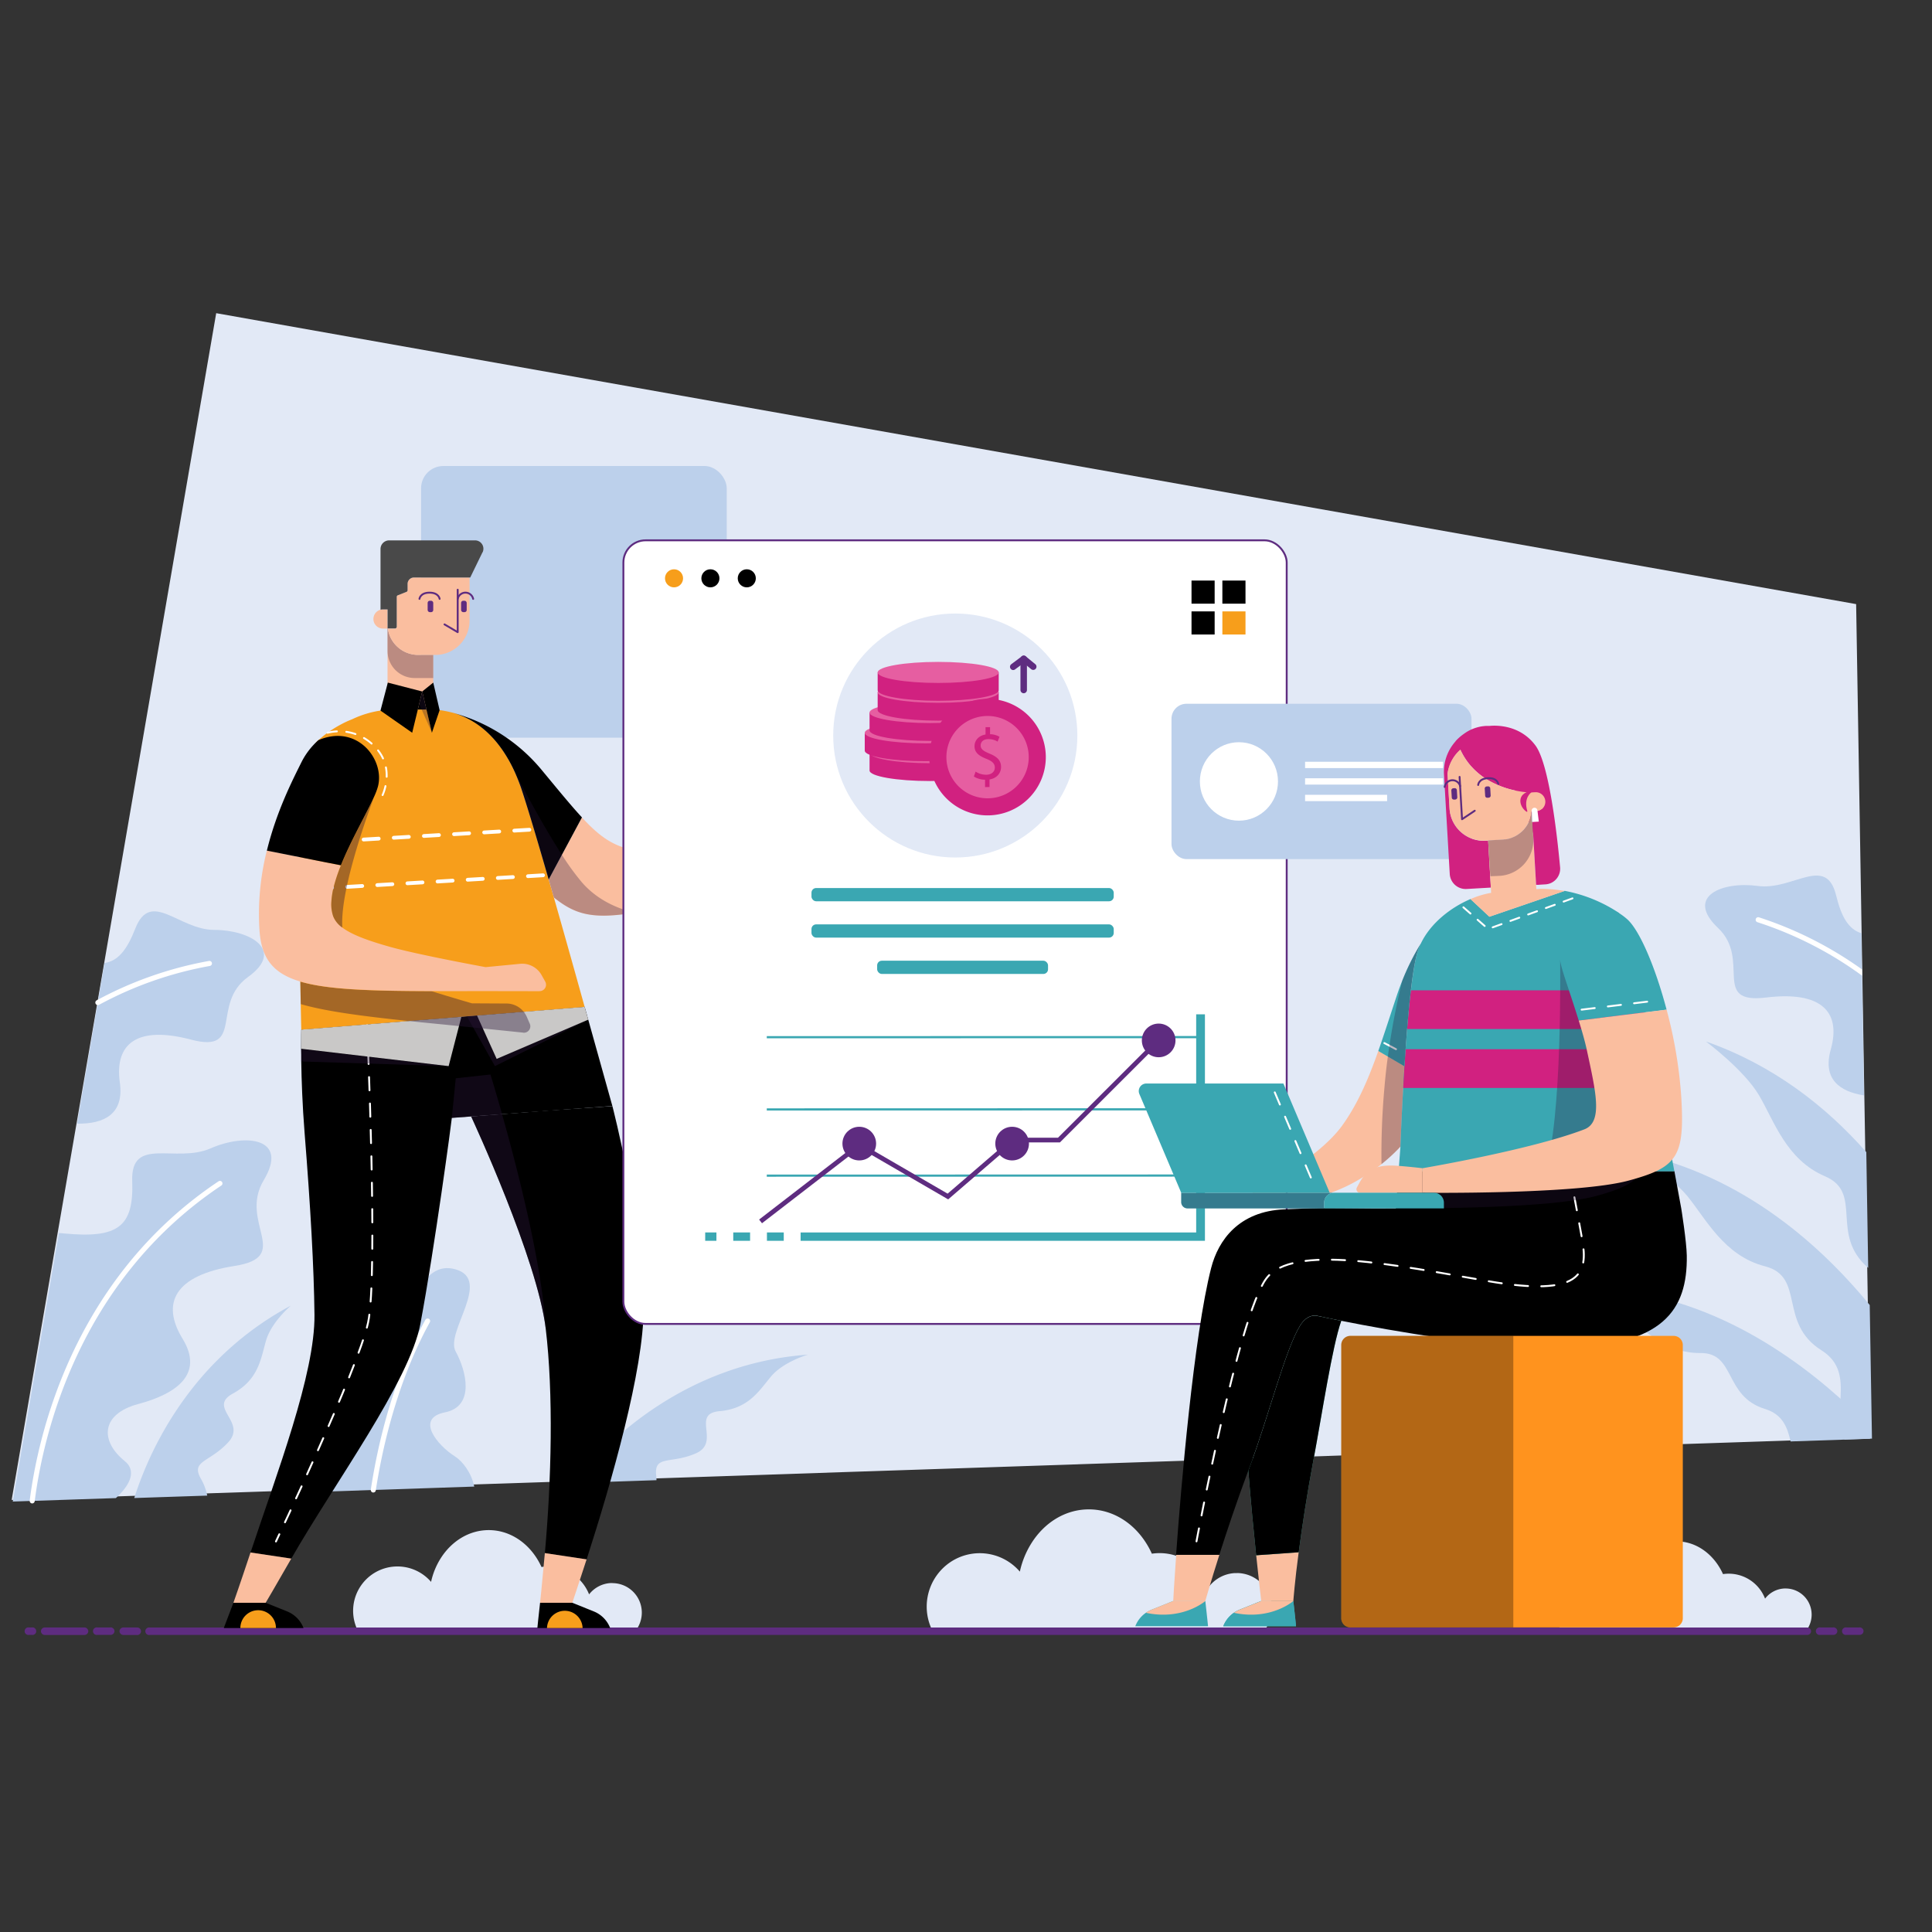 <svg id="Calque_1" data-name="Calque 1" xmlns="http://www.w3.org/2000/svg" xmlns:xlink="http://www.w3.org/1999/xlink" viewBox="0 0 1024 1024"><rect x="0" y="0" width="1024" height="1024" fill="#333333" stroke="none"/><defs><style>.cls-1{fill:#fff;}.cls-2{mask:url(#mask);}.cls-3{fill:#e2e9f6;}.cls-4{fill:#5e2c80;}.cls-5{fill:#bcd0eb;}.cls-6{fill:#f79e1b;}.cls-7{fill:#fabe9f;}.cls-10,.cls-8{fill:#2a1439;}.cls-10,.cls-22,.cls-8{isolation:isolate;}.cls-8{opacity:0.4;}.cls-11,.cls-14,.cls-15,.cls-16,.cls-9{fill:none;}.cls-14,.cls-15,.cls-9{stroke:#fff;}.cls-11,.cls-14,.cls-15,.cls-9{stroke-linecap:round;stroke-linejoin:round;}.cls-9{stroke-dasharray:7;}.cls-10,.cls-22{opacity:0.3;}.cls-11,.cls-16{stroke:#5e2c80;}.cls-12{fill:#494949;}.cls-13{fill:#c9c8c7;}.cls-14{stroke-width:2px;stroke-dasharray:8;}.cls-15{stroke-dasharray:5;}.cls-17{fill:#d12180;}.cls-18{fill:#e65ea1;}.cls-19{fill:#3aa7b2;}.cls-20{fill:#5fc2ae;}.cls-21{fill:#ff931e;}</style><mask id="mask" x="-749.82" y="-6.01" width="1920" height="1082" maskUnits="userSpaceOnUse"><g id="mask-2"><rect id="path-1" class="cls-1" x="-749.82" y="-6.01" width="1920" height="1082"/></g></mask></defs><g class="cls-2"><g id="Illustration"><g id="Backgoround"><path id="Path" class="cls-3" d="M324.58,839.05l-.81,0a15.56,15.56,0,0,0-11.54,6A23.4,23.4,0,0,0,287,830.54a37.49,37.49,0,0,0-2.55-4.71c-5.74-9-15-14.84-25.41-14.84s-19.68,5.85-25.42,14.88a38.65,38.65,0,0,0-5.14,12.56,23.5,23.5,0,0,0-40,23.08c.06.18.12.35.19.52a25.27,25.27,0,0,0,1.33,3h41.38v0H311.1c.24-.46.46-.93.68-1.41a14.63,14.63,0,0,0,1.08,1.41h23.43a15.63,15.63,0,0,0-11.71-25.94Z"/><path id="Path-2" data-name="Path" class="cls-3" d="M655.52,833.77l-1,0a18.57,18.57,0,0,0-13.8,7.27,28,28,0,0,0-30.21-17.55,43.62,43.62,0,0,0-3.06-5.67C600.62,807,589.56,800,577.1,800s-23.54,7-30.41,17.91A47,47,0,0,0,540.54,833a28,28,0,0,0-35.29-6,28.42,28.42,0,0,0-12.53,33.78c.08.21.15.42.23.62a29.74,29.74,0,0,0,1.59,3.56H544v0H639.4c.29-.56.55-1.12.81-1.7a19.47,19.47,0,0,0,1.29,1.7h28a18.93,18.93,0,0,0,3-20.17,18.65,18.65,0,0,0-17-11.05Z"/><path id="Path-3" data-name="Path" class="cls-3" d="M946.41,841.93l-.71,0a13.7,13.7,0,0,0-10.18,5.38,20.65,20.65,0,0,0-22.29-13,33.65,33.65,0,0,0-2.25-4.18c-5.07-8-13.22-13.19-22.42-13.19s-17.37,5.2-22.43,13.22a34.78,34.78,0,0,0-4.54,11.17,20.6,20.6,0,0,0-26-4.42,21,21,0,0,0-9.25,24.94c.06.16.11.31.17.46a23,23,0,0,0,1.18,2.63H934.52c.21-.41.41-.83.6-1.25a14.19,14.19,0,0,0,1,1.25h20.68A14,14,0,0,0,959,850.1a13.76,13.76,0,0,0-12.54-8.17Z"/><g id="Line"><path id="Path-4" data-name="Path" class="cls-4" d="M971.69,862.58h-6.94a2,2,0,1,0,0,3.95h6.94a2.11,2.11,0,0,0,1.84-1,1.88,1.88,0,0,0,0-2,2.11,2.11,0,0,0-1.84-1Z"/><path id="Path-5" data-name="Path" class="cls-4" d="M959.9,864.56a2,2,0,0,1-2.09,2H79.37a2,2,0,1,1,0-3.94H957.81A2,2,0,0,1,959.9,864.56Z"/><path id="Path-6" data-name="Path" class="cls-4" d="M985.58,862.58h-6.94a2,2,0,1,0,0,3.95h6.94a2.13,2.13,0,0,0,1.84-1,1.88,1.88,0,0,0,0-2,2.13,2.13,0,0,0-1.84-1Z"/><path id="Path-7" data-name="Path" class="cls-4" d="M44.66,862.58H23.83a2.1,2.1,0,0,0-1.83,1,1.84,1.84,0,0,0,0,2,2.1,2.1,0,0,0,1.83,1H44.66a2.12,2.12,0,0,0,1.84-1,1.88,1.88,0,0,0,0-2,2.12,2.12,0,0,0-1.84-1Z"/><path id="Path-8" data-name="Path" class="cls-4" d="M16.89,862.58H15.37a2,2,0,1,0,0,3.95h1.52a2,2,0,1,0,0-3.95Z"/><path id="Path-9" data-name="Path" class="cls-4" d="M58.54,862.58H51.6a2,2,0,1,0,0,3.95h6.94a2.12,2.12,0,0,0,1.84-1,1.88,1.88,0,0,0,0-2,2.12,2.12,0,0,0-1.84-1Z"/><path id="Path-10" data-name="Path" class="cls-4" d="M72.42,862.58H65.48a2.12,2.12,0,0,0-1.84,1,1.88,1.88,0,0,0,0,2,2.12,2.12,0,0,0,1.84,1h6.94a2,2,0,1,0,0-3.95Z"/></g><polygon id="Path-11" data-name="Path" class="cls-3" points="991.18 762.06 976.64 762.55 949.01 763.47 450.77 780.13 347.54 783.58 303.7 785.04 251.1 786.8 197.45 788.59 152.28 790.1 109.27 791.54 86.18 792.31 70.75 792.83 60.87 793.16 40.15 793.85 16.49 794.64 6.18 794.99 26.34 677.99 30.64 653 32.43 642.64 40.6 595.27 47.57 554.86 51.62 531.37 55.22 510.43 114.59 165.99 983.79 320.19 986.7 494.45 987.02 513.61 987.08 516.94 988.13 580.32 988.63 609.77 989.66 671.31 990 691.21 991.08 755.94 991.18 762.06"/><rect id="Rectangle" class="cls-5" x="223.18" y="246.99" width="162" height="144" rx="11.81"/><path id="Path-12" data-name="Path" class="cls-5" d="M991.18,762.57l-14.52.49-27.61.93c-1.7-7.45-4.18-14.32-13.54-17.2-22-6.75-15.43-29.89-34.29-29.66s-30.92-13.57-41.67-21.26-31.37-12.39-31.37-12.39c63.14-5,115,29.06,146.42,57.07,6.37,5.69,11.88,11.11,16.48,15.91Z"/><path id="Path-13" data-name="Path" class="cls-5" d="M992.18,762.5l-14.57.49c-3.37-6.93-2.42-14.85-2.07-22.53.46-9.36.06-18.36-10.1-24.75-23.16-14.57-8.35-39-30-44.56S904.2,646,894.28,633.89s-32.1-23.9-32.1-23.9c57.63,10.82,100,46.65,128.81,81.71l1.09,64.68Z"/><path id="Path-14" data-name="Path" class="cls-5" d="M990.18,672c-20.7-17.9-2.26-39.72-22.9-48.54s-27-29.51-35-43S904.18,552,904.18,552c35.68,12.52,63.51,34.3,85,58.63Z"/><g id="Tree"><path id="Path-15" data-name="Path" class="cls-5" d="M124.2,671c-31.37,4.89-39.08,19.55-27.45,38.53s-3.6,29.32-23.47,34.63-20.37,19.62-7.14,30.27c6.11,4.91,3.29,12.26-4.73,19.59l-20.7.69-23.64.8-10.3.34L26.91,678.56l4.3-25c.93,0,1.88.11,2.87.21,28.42,2.69,36.88-3.5,36-27.71s23-9.28,41.53-17.4S153.3,603,139.8,625.5,155.59,666.12,124.2,671Z"/><path id="Path-16" data-name="Path" class="cls-1" d="M17,796.84H16.9a1.35,1.35,0,0,1-1.16-1.5C20,761.69,38.3,677.87,115.83,626.12a1.34,1.34,0,1,1,1.48,2.24c-76.6,51.13-94.69,134-98.91,167.3A1.35,1.35,0,0,1,17,796.84Z"/></g><g id="Tree-2" data-name="Tree"><path id="Path-17" data-name="Path" class="cls-5" d="M131.44,517.84c-19.89,14.28-1.58,40.74-30.19,33.18s-40.62,2.14-37.73,22.74c2.35,16.77-8.36,22-22.64,21.8L47.82,555l4-23.6,3.59-21c7.07-1,11.85-6.86,16.26-18.16,8.24-21.07,23.07.64,41.92.63S151.34,503.57,131.44,517.84Z"/><path id="Path-18" data-name="Path" class="cls-1" d="M51.83,532.73a1.35,1.35,0,0,1-.6-2.53,198.78,198.78,0,0,1,59.49-20.87,1.32,1.32,0,0,1,1.29.44,1.33,1.33,0,0,1,.25,1.35,1.37,1.37,0,0,1-1.07.86A196,196,0,0,0,52.5,532.57,1.3,1.3,0,0,1,51.83,532.73Z"/></g><g id="Tree-3" data-name="Tree"><path id="Path-19" data-name="Path" class="cls-5" d="M986.56,494.63c-6.68-2.06-10.56-8.46-13.36-20-5.34-21.92-22.92-2.5-41.59-5.06s-38.74,5.5-21,22.29-3.91,40.44,25.43,36.85,39.92,7.6,34.3,27.55c-4.37,15.51,4.46,22.26,17.62,24.33l-1.06-63.42-.06-3.33Z"/><path id="Path-20" data-name="Path" class="cls-1" d="M986.94,517.13a1,1,0,0,1-.13-.09,196.48,196.48,0,0,0-55.34-28.26,1.35,1.35,0,0,1,.83-2.57,199,199,0,0,1,54.58,27.59Z"/></g><g id="Tree-4" data-name="Tree"><path id="Path-21" data-name="Path" class="cls-5" d="M251.36,787.92l-53.5,1.8-45,1.51c1.1-6.66,4.36-13.75,11.29-20.61,24.44-24.19,24.27-26.09,15.66-41.23s5.65-24.06,22.69-27.5,19.52-34.69,39-29.1-5.66,33.21,0,43.49,10.37,29.1-5.67,32.3-3.8,17.6,5.27,23.33C245.07,774.41,249.85,780.49,251.36,787.92Z"/><path id="Path-22" data-name="Path" class="cls-1" d="M197.82,791.06h-.16a1.37,1.37,0,0,1-.88-.54,1.31,1.31,0,0,1-.24-1c3.6-23.66,11.54-58.48,28.93-90a1.34,1.34,0,1,1,2.34,1.31c-18.1,32.81-25.71,69.91-28.63,89.1A1.33,1.33,0,0,1,197.82,791.06Z"/></g><path id="Path-23" data-name="Path" class="cls-5" d="M428.18,718s-13,3.75-19.53,11.58-11.93,17-27.29,18.37.89,16.53-12.56,22.37-22.22.67-21,11.85a23.18,23.18,0,0,1,.15,2.36L304.18,786C322.38,762.18,364.79,722.54,428.18,718Z"/><path id="Path-24" data-name="Path" class="cls-5" d="M154.18,692s-10.4,8.76-13.21,18.64-4,20.56-17.57,28S131,753.54,121,764.41s-20.13,9.69-14.44,19.49a29.23,29.23,0,0,1,3.28,8.8l-23.18.77-15.5.52C80.84,763.59,104.41,718.55,154.18,692Z"/></g><g id="Man"><g id="Group"><path id="Path-25" data-name="Path" d="M324.57,586.21l-58.44,4.33-16.41,1.21-10.24.76c-.07,1.38-9,68.25-16.67,109.16-5.67,30.4-45.57,84.49-68.42,124.42l-21.6-3.24c13.82-41.6,34.26-94.71,33.89-126-.28-24.82-2.07-56.89-5.25-96.56-1.15-14.48-1.61-27.83-1.76-37.7,0-2.48,0-4.75-.06-6.75,0-6.38.08-10.15.08-10.15l84.86-6.81,8.27-.67,57.06-4.58,1.9,6.8Z"/><path id="Path-26" data-name="Path" d="M341.13,693.51c.05,32.46-16.92,91.79-30.21,133l-22.13-3.32c3.49-38.74,4.6-84.44.44-119.09-4.4-36.58-38.62-110.41-39.51-112.33l0,0,16.41-1.27,23.35-1.8,35.11-2.44S341.06,650,341.13,693.51Z"/><path id="Path-27" data-name="Path" d="M284.82,862.88h38.57a15.45,15.45,0,0,0-8.64-8.78l-11.42-4.6H286.25l-1,9.11Z"/><path id="Path-28" data-name="Path" class="cls-6" d="M289.92,862.88h18.87a9.44,9.44,0,0,0-18.87,0Z"/><path id="Path-29" data-name="Path" d="M118.62,862.88h42.24a15.47,15.47,0,0,0-8.63-8.78l-11.42-4.6H123.72Z"/><path id="Path-30" data-name="Path" class="cls-6" d="M127.4,862.88h18.86a9.43,9.43,0,0,0-18.86,0Z"/><path id="Path-31" data-name="Path" class="cls-7" d="M310.91,826.5c-4.54,14.06-7.58,23-7.58,23H286.25s1.11-10.38,2.53-26.33Z"/><path id="Path-32" data-name="Path" class="cls-7" d="M154.38,826.09c-8.14,14.25-13.57,23.41-13.57,23.41H123.72s3.72-10.52,9.06-26.65Z"/><polygon id="Path-33" data-name="Path" class="cls-8" points="311.77 540.44 262.32 565.06 247.29 538.38 252.81 538.23 263.24 561.24 311.77 540.44"/><path id="Path-34" data-name="Path" class="cls-8" d="M289.23,704.08c-4.4-36.58-38.62-110.41-39.51-112.33l-10.24.76,2.08-21,18.4-2s2.55,8.22,6.15,21a.29.29,0,0,1,0,.09C274.16,619.1,287.39,670.35,289.23,704.08Z"/><path id="Path-35" data-name="Path" class="cls-9" d="M194.52,542.91s6,133.11.57,158.1-48.83,116-48.83,116"/><path id="Path-36" data-name="Path" class="cls-8" d="M237.79,565.06l-78.12-2.46c0-2.47,0-4.75-.06-6.74Z"/></g><g id="Group-2" data-name="Group"><path id="Path-37" data-name="Path" class="cls-7" d="M221.63,347.07h-.81a16.24,16.24,0,0,1-15.42-16.19v45.2h24.23v-29Z"/><path id="Path-38" data-name="Path" class="cls-10" d="M221.63,347.07h-.81a16.24,16.24,0,0,1-15.42-16.19V345a14.37,14.37,0,0,0,14.37,14.37h9.85V347.07Z"/><path id="Path-39" data-name="Path" class="cls-7" d="M248.87,308.1V329a18.13,18.13,0,0,1-18.14,18.13h-9.1a16.24,16.24,0,0,1-16.07-14h3.78a.91.91,0,0,0,.64-.27.88.88,0,0,0,.26-.63V316.38a.93.93,0,0,1,.57-.84l4.62-1.82a.93.93,0,0,0,.57-.84v-3.34a3.47,3.47,0,0,1,3.47-3.47h29.37C248.86,306.74,248.87,307.42,248.87,308.1Z"/><path id="Path-40" data-name="Path" class="cls-7" d="M205.41,323v10.16H203A5.08,5.08,0,1,1,203,323Z"/><polyline id="Path-41" data-name="Path" class="cls-11" points="235.6 330.94 242.59 335.06 242.59 312.56"/><rect id="Rectangle-2" data-name="Rectangle" class="cls-4" x="226.66" y="318.41" width="2.97" height="6.04" rx="1.11"/><rect id="Rectangle-3" data-name="Rectangle" class="cls-4" x="244.39" y="318.41" width="2.97" height="6.04" rx="1.11"/><path id="Path-42" data-name="Path" class="cls-11" d="M222.32,317.42s.36-3.3,5.34-3.3,5.35,3.3,5.35,3.3"/><path id="Path-43" data-name="Path" class="cls-11" d="M242.59,317.42a4.19,4.19,0,0,1,8.19,0"/><path id="Path-44" data-name="Path" class="cls-12" d="M255.72,292.75l-6.48,13.32H219.47a3.47,3.47,0,0,0-2.45,1,3.43,3.43,0,0,0-1,2.45v3.34a.92.92,0,0,1-.57.84l-4.62,1.82a.9.9,0,0,0-.56.84v15.84a.9.9,0,0,1-.27.63.89.89,0,0,1-.63.27h-3.94V323H203a4.84,4.84,0,0,0-1.26.16l-.06-.16V291a4.59,4.59,0,0,1,4.59-4.59h45.49a4.42,4.42,0,0,1,4,6.37Z"/></g><g id="Group-3" data-name="Group"><path id="Path-45" data-name="Path" class="cls-13" d="M244.55,538.9l-6.76,26.16-78.18-9.2c0-6.38.08-10.15.08-10.15Z"/><polygon id="Path-46" data-name="Path" class="cls-13" points="309.87 533.65 252.81 538.23 263.24 561.24 311.77 540.44 309.87 533.65"/><path id="Path-47" data-name="Path" class="cls-6" d="M309.87,533.65l-32.29,2.59-24.77,2-8.27.67-28.09,2.24-56.77,4.57s-.13-5.18-.29-13.52c-.31-15.73-.76-42.72-.76-67.43v-.71c0-8.85.06-17.39.21-25,0-3.94.12-7.53.29-10.84s.28-6.55.48-9.19a43.7,43.7,0,0,1,1.58-8.85c2.94-15,7.54-17.86,7.54-17.86a59.68,59.68,0,0,1,12.07-8.4,49.61,49.61,0,0,1,5.83-2.69,52.52,52.52,0,0,1,22.61-5.17H227a54.55,54.55,0,0,1,6,.36l.34,0c.44.06,1.27.17,2.45.4.81.14,1.62.31,2.41.51.57.12,1.19.27,1.84.44l.23.06c17.54,5,29.49,20.31,36.37,41.17,4,12.06,10.61,34.66,16.9,56.61C302,505.23,309.87,533.65,309.87,533.65Z"/><path id="Path-48" data-name="Path" class="cls-8" d="M277.33,547.31l-21.39-2.2-7.09-.72-5.58-.55c-9.69-1-18.61-1.83-26.8-2.69h0c-25.55-2.69-44.06-5.19-57.06-8.95-.06-3.47-.13-7.48-.21-11.91,14,4.16,36,5,69.47,5.05,11.5,3.57,21.47,6.45,21.47,6.45l18.76.1A11.81,11.81,0,0,1,279.23,539l1.57,3.61a3.4,3.4,0,0,1-3.47,4.74Z"/><g id="Path-49" data-name="Path"><line class="cls-14" x1="287.82" y1="463.92" x2="159.87" y2="471.48"/><line class="cls-14" x1="280.58" y1="439.78" x2="160.12" y2="446.89"/></g><polygon id="Path-50" data-name="Path" points="223.78 366.5 229.63 361.8 233.01 376.41 228.92 388.37 223.78 366.5"/><polygon id="Path-51" data-name="Path" points="221.46 376.06 226.03 376.06 223.78 366.5 221.46 376.06"/><path id="Path-52" data-name="Path" class="cls-7" d="M286.05,525.35l-28.64-.05c-10.41,0-20,.06-28.76,0-33.44-.08-55.46-.9-69.47-5.06-14.8-4.4-20.69-12.54-21.67-27.48a137.59,137.59,0,0,1,3.94-42L172.38,457l8.29,1.65a87.14,87.14,0,0,0-3.71,11,41.18,41.18,0,0,0-1.34,8.19,19.59,19.59,0,0,0,1,7.93,13.46,13.46,0,0,0,4.79,5.84c5.14,3.87,13.78,7,25.36,10.26,15.15,4.25,50.6,10.73,50.6,10.73l18.68-1.79a11.78,11.78,0,0,1,11,6l1.92,3.44a3.4,3.4,0,0,1-3,5.07Z"/><path id="Path-53" data-name="Path" class="cls-7" d="M458.42,453.59l-28.63,0h0s-50,22.06-89.29,29.42c-1.46.27-2.86.53-4.22.75-22.73,3.76-31.75.71-42.73-8.07-.9-3.17-1.82-6.36-2.73-9.51l7-13.07,10.64-19.82c10,10.86,17.5,15.81,29.61,17.64a49.79,49.79,0,0,0,7.22.41c25.66,0,84.49-10.43,84.49-10.43l18.68-1.78a11.78,11.78,0,0,1,11,6l1.92,3.43a3.41,3.41,0,0,1-3,5.07Z"/><path id="Path-54" data-name="Path" d="M200.3,416.93a.06.06,0,0,1,0,0,37.56,37.56,0,0,1-2.14,5.6c-4.06,9-12.18,22.9-17.48,36.08L172.38,457l-30.93-6.15c5.11-20.92,13.69-37.54,18.49-47.2a39.09,39.09,0,0,1,8.79-11.32C189.27,383.42,204.1,402.62,200.3,416.93Z"/><path id="Path-55" data-name="Path" d="M308.45,433.25l-10.63,19.82-7,13.07c-5.41-18.75-10.75-36.78-14.16-47.11a98.08,98.08,0,0,0-3.82-9.81c-1.08-2.4-2.28-4.75-3.59-7l-.08-.13c-7-12.05-16.54-20.65-28.88-24.2a92.09,92.09,0,0,1,47.09,30.54C296.14,419,302.71,427.06,308.45,433.25Z"/><path id="Path-56" data-name="Path" class="cls-15" d="M173.62,388.37a25.78,25.78,0,0,1,25,7.36c11.45,11.64,3.88,26.27,3.88,26.27"/><polygon id="Path-57" data-name="Path" points="205.56 361.8 223.78 366.5 218.47 388.37 201.66 376.63 205.56 361.8"/><polygon id="Path-58" data-name="Path" class="cls-10" points="228.92 388.37 222.18 373.09 223.78 366.5 228.92 388.37"/><path id="Path-59" data-name="Path" class="cls-8" d="M181.45,491.64a13.46,13.46,0,0,1-4.79-5.84,19.61,19.61,0,0,1-1-7.93,41.4,41.4,0,0,1,1.34-8.2,87.53,87.53,0,0,1,3.71-11c5.3-13.18,13.42-27,17.48-36.08C193,436.57,180.21,473.08,181.45,491.64Z"/><path id="Path-60" data-name="Path" class="cls-10" d="M336.27,483.71c-22.73,3.77-31.74.72-42.72-8.06-.91-3.17-1.83-6.36-2.74-9.51-5.41-18.75-10.75-36.78-14.16-47.11a98.08,98.08,0,0,0-3.82-9.81c5.28,10.13,15.41,29.06,25,43.85a133.73,133.73,0,0,0,10.63,14.63C316.9,477.41,328,481.77,336.27,483.71Z"/></g></g><g id="Chart"><rect id="Rectangle-4" data-name="Rectangle" class="cls-1" x="330.41" y="286.38" width="351.57" height="415.33" rx="11.77"/><rect id="Rectangle-5" data-name="Rectangle" class="cls-16" x="330.41" y="286.38" width="351.57" height="415.33" rx="11.77"/><ellipse id="Oval" class="cls-3" cx="506.32" cy="389.84" rx="64.7" ry="64.66"/><g id="Group-4" data-name="Group"><path id="Path-61" data-name="Path" class="cls-17" d="M460.88,398.93v9.45c0,3.08,14.36,5.58,32.08,5.58s32.08-2.5,32.08-5.58v-9.45Z"/><ellipse id="Oval-2" data-name="Oval" class="cls-18" cx="492.96" cy="398.93" rx="32.08" ry="5.58"/><path id="Path-62" data-name="Path" class="cls-17" d="M458.34,388.4v9.45c0,3.09,14.36,5.59,32.08,5.59s32.08-2.5,32.08-5.59V388.4Z"/><ellipse id="Oval-3" data-name="Oval" class="cls-18" cx="490.42" cy="388.4" rx="32.08" ry="5.58"/><path id="Path-63" data-name="Path" class="cls-17" d="M460.88,377.66v9.45c0,3.09,14.36,5.59,32.08,5.59S525,390.2,525,387.11v-9.45Z"/><ellipse id="Oval-4" data-name="Oval" class="cls-18" cx="492.96" cy="377.66" rx="32.08" ry="5.58"/><path id="Path-64" data-name="Path" class="cls-17" d="M465.18,366.92v9.45c0,3.09,14.36,5.59,32.08,5.59s32.08-2.5,32.08-5.59v-9.45Z"/><ellipse id="Oval-5" data-name="Oval" class="cls-18" cx="497.26" cy="366.92" rx="32.08" ry="5.58"/><path id="Path-65" data-name="Path" class="cls-17" d="M465.18,356.4v9.44c0,3.09,14.36,5.59,32.08,5.59s32.08-2.5,32.08-5.59V356.4Z"/><ellipse id="Oval-6" data-name="Oval" class="cls-18" cx="497.26" cy="356.4" rx="32.08" ry="5.58"/><ellipse id="Oval-7" data-name="Oval" class="cls-18" cx="522.88" cy="401.35" rx="24.19" ry="24.17"/><path id="Shape" class="cls-17" d="M523.41,370.41a30.88,30.88,0,1,0,30.89,30.88,30.89,30.89,0,0,0-30.89-30.88Zm0,52.71a21.82,21.82,0,1,1,15.45-6.39A21.84,21.84,0,0,1,523.41,423.12Z"/><path id="Path-66" data-name="Path" class="cls-17" d="M522.09,417.17v-3.91a11.16,11.16,0,0,1-5.92-1.7l.93-2.59a10.29,10.29,0,0,0,5.57,1.66c2.75,0,4.61-1.58,4.61-3.79s-1.51-3.44-4.38-4.6c-3.95-1.55-6.38-3.33-6.38-6.7,0-3.21,2.28-5.64,5.84-6.23v-3.9h2.4v3.75a10.29,10.29,0,0,1,5,1.35l-1,2.55a9.43,9.43,0,0,0-4.88-1.31c-3,0-4.11,1.78-4.11,3.32,0,2,1.44,3,4.81,4.41,4,1.63,6,3.64,6,7.08,0,3.06-2.12,5.92-6.11,6.58v4Z"/><path id="Path-67" data-name="Path" class="cls-4" d="M542.58,367.43a1.69,1.69,0,0,1-1.21-.51,1.73,1.73,0,0,1-.51-1.21V349.24a1.72,1.72,0,0,1,2.59-1.53,1.72,1.72,0,0,1,.85,1.53v16.47a1.72,1.72,0,0,1-1.72,1.72Z"/><path id="Path-68" data-name="Path" class="cls-4" d="M537,355.14a1.72,1.72,0,0,1-1-3.09l5.59-4.19a1.71,1.71,0,0,1,2.13.05l5.1,4.19a1.72,1.72,0,0,1-2.18,2.65l-4.06-3.33L538,354.8a1.68,1.68,0,0,1-1,.34Z"/></g><g id="Group-5" data-name="Group"><rect id="Rectangle-6" data-name="Rectangle" class="cls-19" x="373.77" y="653.22" width="5.95" height="4.43"/><rect id="Rectangle-7" data-name="Rectangle" class="cls-19" x="388.64" y="653.22" width="8.92" height="4.43"/><rect id="Rectangle-8" data-name="Rectangle" class="cls-19" x="406.49" y="653.22" width="8.92" height="4.43"/><polygon id="Path-69" data-name="Path" class="cls-19" points="634 537.62 634 549.12 406.41 549.17 406.41 550.32 634 550.27 634 550.32 634 564.99 634 566.26 634 587.38 406.41 587.44 406.41 588.59 634 588.53 634 588.63 634 593.8 634 595.07 634 622.49 406.41 622.55 406.41 623.7 634 623.64 634 623.78 634 625.78 634 627.05 634 653.22 468.97 653.22 460.04 653.22 451.12 653.22 442.19 653.22 433.27 653.22 426.8 653.22 424.34 653.22 424.34 657.66 426.8 657.66 433.27 657.66 442.19 657.66 451.12 657.66 460.04 657.66 468.97 657.66 638.64 657.66 638.64 537.62 634 537.62"/><polygon id="Path-70" data-name="Path" class="cls-4" points="403.87 648.35 402.35 646.38 455.39 605.45 502.26 632.66 536.69 603.01 560.75 603.01 613.24 550.57 615 552.32 561.78 605.5 537.61 605.5 502.55 635.7 501.78 635.25 455.58 608.44 403.87 648.35"/><ellipse id="Oval-8" data-name="Oval" class="cls-4" cx="455.43" cy="606.13" rx="8.92" ry="8.92"/><ellipse id="Oval-9" data-name="Oval" class="cls-4" cx="536.45" cy="606.13" rx="8.92" ry="8.92"/><ellipse id="Oval-10" data-name="Oval" class="cls-4" cx="614.12" cy="551.44" rx="8.92" ry="8.92"/></g><rect id="Rectangle-9" data-name="Rectangle" class="cls-19" x="430.1" y="470.68" width="160.2" height="7.01" rx="2.47"/><rect id="Rectangle-10" data-name="Rectangle" class="cls-19" x="430.1" y="489.94" width="160.2" height="7.01" rx="2.47"/><rect id="Rectangle-11" data-name="Rectangle" class="cls-19" x="464.91" y="509.2" width="90.57" height="7.01" rx="2.47"/><circle id="Oval-11" data-name="Oval" class="cls-6" cx="357.25" cy="306.52" r="4.79"/><circle id="Oval-12" data-name="Oval" cx="376.53" cy="306.52" r="4.79"/><circle id="Oval-13" data-name="Oval" cx="395.81" cy="306.52" r="4.79"/><g id="Group-6" data-name="Group"><rect id="Rectangle-12" data-name="Rectangle" x="631.53" y="307.71" width="12.26" height="12.25"/><rect id="Rectangle-13" data-name="Rectangle" x="647.88" y="307.71" width="12.26" height="12.25"/><rect id="Rectangle-14" data-name="Rectangle" x="631.53" y="324.05" width="12.26" height="12.25"/><rect id="Rectangle-15" data-name="Rectangle" class="cls-6" x="647.88" y="324.05" width="12.26" height="12.25"/></g></g><g id="Pop-Up"><rect id="Rectangle-16" data-name="Rectangle" class="cls-5" x="620.92" y="373.01" width="159" height="82.33" rx="7.93"/><ellipse id="Oval-14" data-name="Oval" class="cls-1" cx="656.66" cy="414.18" rx="20.7" ry="20.79"/><rect id="Rectangle-17" data-name="Rectangle" class="cls-1" x="691.72" y="403.75" width="73.13" height="3.35"/><rect id="Rectangle-18" data-name="Rectangle" class="cls-1" x="691.72" y="412.5" width="73.13" height="3.35"/><rect id="Rectangle-19" data-name="Rectangle" class="cls-1" x="691.72" y="421.26" width="43.48" height="3.35"/></g><g id="Woman"><g id="Group-7" data-name="Group"><path id="Path-71" data-name="Path" class="cls-17" d="M771.46,392.85a25,25,0,0,1,4.14-3.69c.13-.09.26-.2.4-.28l.62-.45.54-.34a3.54,3.54,0,0,1,.41-.26c.22-.14.44-.26.66-.38a19.55,19.55,0,0,1,2.16-1.05c.25-.1.49-.2.73-.28.5-.2,1-.35,1.53-.51s1-.29,1.53-.39a15.79,15.79,0,0,1,1.67-.3l.68-.07c.4-.06.81-.08,1.22-.1H788a1.33,1.33,0,0,1,.28,0c.4,0,.79,0,1.17,0,2.9-.3,16-.93,24.38,10.39,7.26,9.79,11.48,47.48,13.06,64.58a8.33,8.33,0,0,1-2,6.16,8.23,8.23,0,0,1-5.8,2.85l-4.38.26,2.43-16.3-14-33.68c-8.78-1.87-22.35-7.08-29.08-21.62a20.69,20.69,0,0,0-6.83,12.81l1.07,18.36a18.14,18.14,0,0,0,19.16,17.05l1.3-.08,1.44,24.91-12.87.74a8.46,8.46,0,0,1-8.93-7.95l-3.06-52.68a24.24,24.24,0,0,1,6.14-17.63Z"/><path id="Path-72" data-name="Path" class="cls-7" d="M814.4,473l-15.2.87-8.8.51-1.67-28.92,8-.47c.29,0,.55,0,.81-.06v0h.07a4,4,0,0,0,.59-.08,3.93,3.93,0,0,0,.67-.12c.22,0,.44-.08.66-.14l.7-.19.57-.19.28-.09.53-.22a3.86,3.86,0,0,0,.51-.2,1.33,1.33,0,0,0,.24-.11,2.11,2.11,0,0,0,.34-.16,8,8,0,0,0,.77-.4,4.07,4.07,0,0,0,.53-.31,14.1,14.1,0,0,0,2.08-1.5c.18-.15.37-.3.55-.48s.38-.36.55-.54a4.07,4.07,0,0,0,.54-.56c.18-.2.35-.41.5-.61a6.9,6.9,0,0,0,.47-.6c.16-.21.31-.43.44-.64a14.6,14.6,0,0,0,1.43-2.67c.08-.18.15-.35.22-.53s.19-.55.28-.83a5.94,5.94,0,0,0,.18-.6s0-.11,0-.15c.05-.21.09-.44.15-.64s.11-.48.15-.73.08-.48.1-.72.06-.5.07-.75l.18,0,1.77,30.66Z"/><path id="Path-73" data-name="Path" class="cls-7" d="M767.21,410.13l1.06,18.35a18.15,18.15,0,0,0,17.86,17.08c.43,0,.86,0,1.3,0l9.09-.53a8.63,8.63,0,0,0,1-.1h.05c.2,0,.39,0,.59-.08s.46-.07.68-.12.44-.09.65-.15.49-.12.71-.19l.57-.18.29-.1c.18-.07.36-.13.53-.21l.5-.2.24-.11.34-.17c.26-.12.52-.26.77-.4l.54-.3a15.21,15.21,0,0,0,2.07-1.51c.18-.15.37-.3.55-.48s.37-.35.55-.54.37-.37.54-.57.34-.39.5-.59a5.61,5.61,0,0,0,.47-.62,6.62,6.62,0,0,0,.44-.64,14.52,14.52,0,0,0,1.43-2.66c.08-.18.15-.35.21-.53s.2-.55.29-.82.12-.41.18-.61a1.31,1.31,0,0,1,0-.15c.05-.22.1-.44.15-.64s.1-.48.14-.72.08-.49.11-.73.05-.49.07-.75l2.6-.15a5,5,0,0,0,1.61-.36,5.44,5.44,0,0,0,1.35-.81,5.07,5.07,0,0,0,.12-7.68,5.16,5.16,0,0,0-3.67-1.27l-2.43.14s-.83,0-2.23-.13a49.51,49.51,0,0,1-21.71-7.26A35.84,35.84,0,0,1,774,397.32a20.72,20.72,0,0,0-6.82,12.81Z"/><path id="Path-74" data-name="Path" class="cls-17" d="M814.34,430l-2.43.14L814.17,469a8.47,8.47,0,0,0,7.65-9.66l-4.52-30.5a5,5,0,0,1-3,1.17Z"/><polyline id="Path-75" data-name="Path" class="cls-11" points="781.64 429.71 774.91 434.21 773.61 411.77"/><path id="Rectangle-20" data-name="Rectangle" class="cls-4" d="M789.09,422.78l-.76.05a1.1,1.1,0,0,1-1.16-1l-.23-3.82a1.11,1.11,0,0,1,1-1.17h0l.75-.05a1.11,1.11,0,0,1,1.17,1l.22,3.82a1.1,1.1,0,0,1-1,1.17Z"/><path id="Rectangle-21" data-name="Rectangle" class="cls-4" d="M771.39,423.79l-.76,0a1.1,1.1,0,0,1-1.16-1l-.23-3.82a1.11,1.11,0,0,1,1-1.17h0l.76-.05a1.11,1.11,0,0,1,1.17,1l.22,3.83a1.09,1.09,0,0,1-1,1.16Z"/><path id="Path-76" data-name="Path" class="cls-11" d="M794.12,415.45s-.55-3.28-5.52-3-5.14,3.61-5.14,3.61"/><path id="Path-77" data-name="Path" class="cls-11" d="M773.89,416.62a4.19,4.19,0,0,0-8.18.47"/><path id="Path-78" data-name="Path" class="cls-17" d="M811.65,420s-4.32,2.77-2.13,9.94c.09.31-.24.43-.52.24-4-2.8-5.24-9.52,2.28-10.95Z"/><path id="Path-79" data-name="Path" class="cls-4" d="M797.53,444.9a3.62,3.62,0,0,1-.46.06l.46,0Z"/><path id="Path-80" data-name="Path" class="cls-1" d="M811.77,435.69l3.83-.22-.74-6a1.53,1.53,0,0,0-1.61-1.34h0a1.53,1.53,0,0,0-1.44,1.52Z"/><path id="Path-81" data-name="Path" class="cls-10" d="M794.45,464.24l-4.52.19-1.2-19,8-.47.8-.07v0h.07a3.81,3.81,0,0,0,.59-.08,3.76,3.76,0,0,0,.67-.12,6.4,6.4,0,0,0,.66-.14l.7-.19.58-.19.28-.09.53-.22a4.5,4.5,0,0,0,.51-.2l.24-.11a2,2,0,0,0,.33-.16,7,7,0,0,0,.77-.4,3.6,3.6,0,0,0,.54-.31,15.24,15.24,0,0,0,2.08-1.5c.17-.15.36-.3.55-.48l.55-.54a5.73,5.73,0,0,0,.54-.56c.17-.2.35-.41.49-.61a5.39,5.39,0,0,0,.47-.6c.16-.21.31-.43.44-.64a15.29,15.29,0,0,0,1.44-2.67c.08-.18.15-.35.21-.53s.19-.55.29-.83a5.9,5.9,0,0,0,.17-.6.94.94,0,0,1,.06-.15c.05-.21.09-.44.14-.64s.11-.48.15-.73.08-.48.11-.72.05-.5.06-.75l.18,0,.75,14.11a19,19,0,0,1-18.22,20Z"/></g><g id="Group-8" data-name="Group"><path id="Path-82" data-name="Path" class="cls-19" d="M640.29,861.94H601.72a15.42,15.42,0,0,1,2.49-4.26,14.68,14.68,0,0,1,3.13-2.86,14.51,14.51,0,0,1,3-1.65l11.43-4.59h17.08l1,9.1Z"/><path id="Path-83" data-name="Path" class="cls-7" d="M638.86,848.58S627,859,607.34,854.82a14.51,14.51,0,0,1,3-1.65l11.43-4.59Z"/><path id="Path-84" data-name="Path" class="cls-19" d="M686.92,861.94H648.35a15.42,15.42,0,0,1,2.49-4.26,14.92,14.92,0,0,1,3.13-2.86,14.59,14.59,0,0,1,3-1.65l11.42-4.59H685.5l1,9.1Z"/><path id="Path-85" data-name="Path" class="cls-19" d="M686.92,861.94H648.35a15.42,15.42,0,0,1,2.49-4.26,14.92,14.92,0,0,1,3.13-2.86,14.59,14.59,0,0,1,3-1.65l11.42-4.59H685.5l1,9.1Z"/><path id="Path-86" data-name="Path" class="cls-7" d="M685.49,848.58S673.65,859,654,854.82a14.59,14.59,0,0,1,3-1.65l11.42-4.59Z"/><path id="Path-87" data-name="Path" class="cls-7" d="M646.27,824.12c-4.66,14.65-7.44,24.46-7.44,24.46h-17s.5-9.62,1.57-24.46Z"/><path id="Path-88" data-name="Path" class="cls-7" d="M688.34,822.62c-2.05,15.25-2.85,26-2.85,26h-17s-1.17-9.56-2.69-24.36Z"/><path id="Path-89" data-name="Path" class="cls-20" d="M710.9,700.07c-4.8,13.56-10.11,49.08-14.78,73.95-3.37,17.91-6,35.29-7.77,48.71l-22.56,1.6c-1.29-12.38-2.82-28.1-4.15-44.9.24-.64.48-1.29.73-1.93,10-26.47,18.8-62.09,26.79-75,2.09-3.38,5.32-5.83,9.21-5C701.59,698.15,705.83,699,710.9,700.07Z"/><path id="Path-90" data-name="Path" d="M710.9,700.07c-4.8,13.56-10.11,49.08-14.78,73.95-3.37,17.91-6,35.29-7.77,48.71l-22.56,1.6c-1.29-12.38-2.82-28.1-4.15-44.9.24-.64.48-1.29.73-1.93,10-26.47,18.8-62.09,26.79-75,2.09-3.38,5.32-5.83,9.21-5C701.59,698.15,705.83,699,710.9,700.07Z"/><path id="Path-91" data-name="Path" d="M829.22,714.23c-1.21,0-2.43,0-3.68,0-38,0-87.76-8.81-114.64-14.19-5.07-1-9.31-1.92-12.53-2.61-3.89-.83-7.12,1.62-9.21,5-8,12.95-16.83,48.56-26.79,75-.25.65-.49,1.3-.73,1.93-6.1,16.37-11.42,32.28-15.37,44.69H623.36c2.48-34.84,9.42-116.35,18.58-152,3.79-14.79,14.7-30,38.72-31.09l.16,0,13.81-.5c11.39-.41,27.78.16,45.23,0v-.13l1-13.78,0-.76.37-5.06H887.46c2.22,11.95,3.64,19.8,3.64,19.8v0c.06.3,2.81,17.57,2.93,24.93C894.5,694.71,881,713.39,829.22,714.23Z"/><path id="Path-92" data-name="Path" class="cls-9" d="M831.85,620.83s3.57,18.4,6.75,36.17-.18,30.63-49.68,22.06-103.86-20-117.77-1.41c-14.72,19.65-37.12,140-37.12,140"/><path id="Path-93" data-name="Path" class="cls-10" d="M739.86,640.42c15.51.1,81.55.1,105.88-6.46,13.14-3.55,20.61-6.77,24.54-13.13H770.5c-12.71,2.7-23.84,4.77-29.64,5.82Z"/></g><g id="Group-9" data-name="Group"><path id="Path-94" data-name="Path" class="cls-7" d="M744.4,565.11C743,587.46,742.27,607,742.27,607l0,.71a90.24,90.24,0,0,1-10.05,9.3,96.88,96.88,0,0,1-8.65,6.16,87.75,87.75,0,0,1-18.14,9l-41.7.05s34.46-17.13,47.83-35.89c8.22-11.52,13.79-24.62,19-39.37l.84.5,4.19,2.45,8.25,4.84Z"/><path id="Path-95" data-name="Path" class="cls-19" d="M887.45,620.83H741.27l1-13.08,0-.71s.48-13.24,1.45-30.4c.21-3.69.43-7.57.69-11.53.18-3,.38-6,.58-9,.26-3.58.53-7.18.83-10.74.57-7.23,1.23-14.25,2-20.51,1-8.55,2.13-15.67,3.41-19.95a31.55,31.55,0,0,1,1.93-5c5-10.36,15.35-18.75,26.26-23.4l10,9.35,39.91-13.69a78,78,0,0,1,28.77,11.71s2.37,7.14,5.6,19c1.69,6.15,3.6,13.59,5.52,21.95,1.46,6.35,2.93,13.23,4.32,20.51q1,5.24,1.93,10.74c.52,3.1,1,6.24,1.49,9.44.73,3.68,1.45,7.38,2.16,11.07C882.24,592.94,885.24,608.91,887.45,620.83Z"/><path id="Path-96" data-name="Path" class="cls-17" d="M873.5,545.39H745.81c.58-7.23,1.24-14.25,2-20.51H869.19C870.64,531.23,872.12,538.11,873.5,545.39Z"/><path id="Path-97" data-name="Path" class="cls-17" d="M879.08,576.64H743.72c.21-3.69.43-7.57.68-11.53.19-3,.38-6,.59-9H875.43c.53,3.1,1,6.25,1.5,9.45C877.65,569.25,878.37,573,879.08,576.64Z"/><path id="Path-98" data-name="Path" class="cls-10" d="M818.8,620.83c9.39-26.07,8.11-111.83,8.11-111.83l17.85-3,20.92,114.81Z"/><path id="Path-99" data-name="Path" class="cls-19" d="M883.33,535.14l-46.57,5.77c-3.37-10.88-7.43-22.41-8.89-27.59-4.15-14.69.92-28.45,15.64-32,5-1.19,10,.21,14.55,2.6a33.89,33.89,0,0,1,4.36,3.26C869,493,877.32,512.43,883.33,535.14Z"/><path id="Path-100" data-name="Path" class="cls-19" d="M753.12,500a32,32,0,0,0-1.93,5c-3.05,10.26-5.31,36.75-6.79,60.18l-.59-.35-8.25-4.84-4.19-2.45-.84-.5q1.05-3,2.07-6c2.55-7.5,5.08-15.41,7.86-23.74.86-2.57,1.76-5,2.69-7.32A127,127,0,0,1,753.12,500Z"/><path id="Path-101" data-name="Path" class="cls-7" d="M863.14,625.75C835.48,633.2,754,632.18,754,632.18l0-13s57.61-9.76,85.73-20.6c10.06-3.87,6-20.2,1.32-42.07-.93-4.34-2.51-9.88-4.29-15.6l46.57-5.77a240.26,240.26,0,0,1,7.76,46.06C893,613,889.23,618.71,863.14,625.75Z"/><path id="Path-102" data-name="Path" class="cls-7" d="M829.29,472.23l-39.91,13.68-10-9.35a46.22,46.22,0,0,1,17.7-4l19.31-1.46A75.44,75.44,0,0,1,829.29,472.23Z"/><line id="Path-103" data-name="Path" class="cls-9" x1="733.72" y1="552.84" x2="743.71" y2="558.11"/><line id="Path-104" data-name="Path" class="cls-9" x1="838.29" y1="535.14" x2="879.08" y2="530.17"/><path id="Path-105" data-name="Path" class="cls-15" d="M775.63,480.9l13.11,11.49L835,475.59"/><path id="Path-106" data-name="Path" class="cls-7" d="M754,632.23H720.87a1.92,1.92,0,0,1-1.69-2.83l1.24-2.3c3.5-6.48,7.88-9.41,17.16-9.34,4.12,0,16.42,1.42,16.42,1.42Z"/><path id="Path-107" data-name="Path" class="cls-10" d="M753.12,500a32,32,0,0,0-1.93,5c-3.05,10.26-5.31,36.75-6.79,60.18C743,587.46,742.27,607,742.27,607l0,.71a88.52,88.52,0,0,1-10.05,9.3,394.91,394.91,0,0,1,1.55-40.41q.72-8.61,1.84-16.72a386.39,386.39,0,0,1,7.59-40A127,127,0,0,1,753.12,500Z"/><path id="Path-108" data-name="Path" class="cls-19" d="M707.11,632.19a5.28,5.28,0,0,0-5.29,5.28v3H629.39a3.32,3.32,0,0,1-3.32-3.32v-4.94Z"/><path id="Path-109" data-name="Path" class="cls-10" d="M707.11,632.19a5.28,5.28,0,0,0-5.29,5.28v3H629.39a3.32,3.32,0,0,1-3.32-3.32v-4.94Z"/><path id="Path-110" data-name="Path" class="cls-19" d="M765.3,637.47v3H701.82v-3a5.29,5.29,0,0,1,5.29-5.29H760A5.28,5.28,0,0,1,765.3,637.47Z"/><path id="Path-111" data-name="Path" class="cls-19" d="M607.56,574.29h72.67l24.53,57.9H626.07l-22.19-52.36a4,4,0,0,1,3.68-5.54Z"/><line id="Path-112" data-name="Path" class="cls-9" x1="675.65" y1="578.98" x2="696.5" y2="628.2"/></g><g id="Group-10" data-name="Group"><path id="Path-113" data-name="Path" class="cls-21" d="M891.92,712.88V857.7a4.85,4.85,0,0,1-4.85,4.85H715.74a4.83,4.83,0,0,1-4.84-4.85V712.88a4.84,4.84,0,0,1,4.84-4.84H887.07A4.85,4.85,0,0,1,891.92,712.88Z"/><path id="Path-114" data-name="Path" class="cls-22" d="M802.09,708V862.55H715.74a4.83,4.83,0,0,1-4.84-4.85V712.88a4.84,4.84,0,0,1,4.84-4.84Z"/></g></g></g></g></svg>